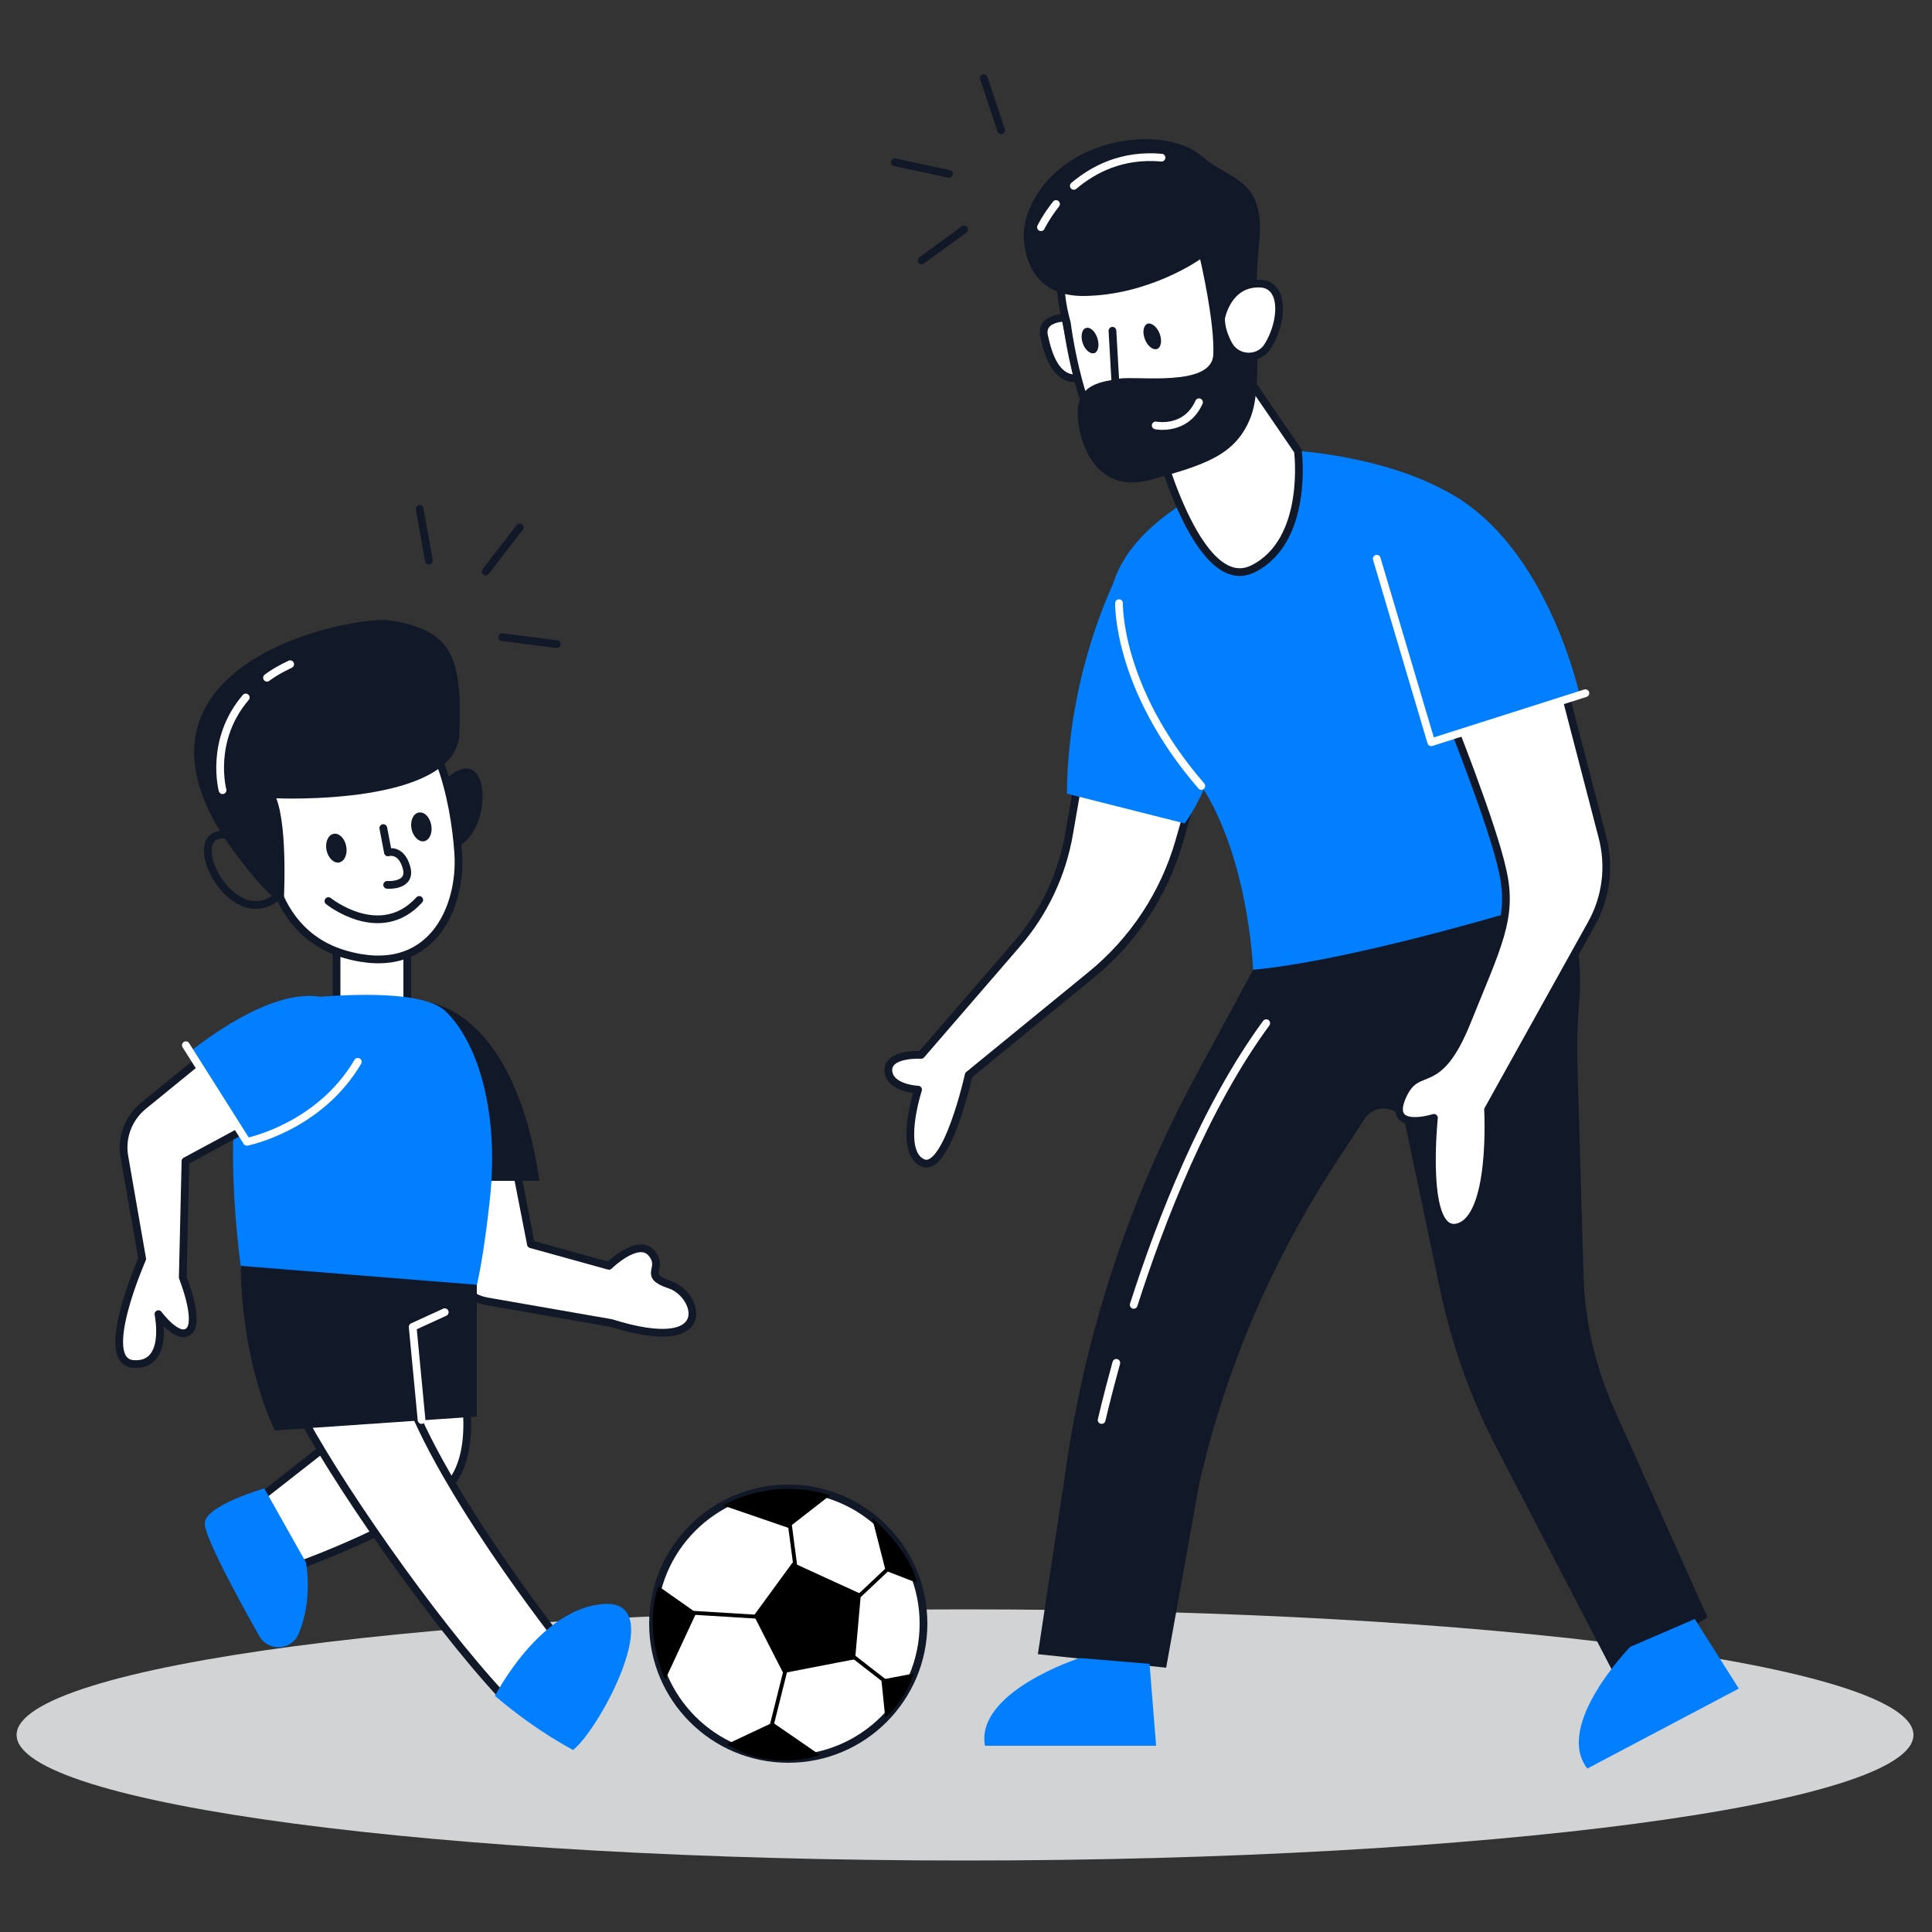 <svg xmlns="http://www.w3.org/2000/svg" xmlns:xlink="http://www.w3.org/1999/xlink" width="500" height="500" xmlns:v="https://vecta.io/nano"><rect width="100%" height="100%" fill="#333333" stroke="none"/><style><![CDATA[.I{fill:none}.J{stroke:#111827}.K{stroke-width:2}.L{stroke-linejoin:round}.M{stroke-miterlimit:10}.N{fill:#fff}.O{fill:#111827}.P{fill:#017fff}.Q{stroke-linecap:round}.R{stroke:#fff}]]></style><use xlink:href="#B" class="N"/><use xlink:href="#B" class="I J K L M"/><path d="M111.2 259.5s22 2.1 28.4 46.1H109l2.2-46.1z" class="O"/><path d="M118.6 352.7s7 22.9-3.3 32.7-37.9 19.7-37.9 19.7l-11.2-16.6L97.5 364l21.1-11.3z" class="N"/><path d="M118.6 352.7s7 22.9-3.3 32.7-37.9 19.7-37.9 19.7l-11.2-16.6L97.5 364l21.1-11.3z" class="I J K L M"/><path d="M87.1 242.2v21.3s10.4 2.9 18.3 0v-21.3H87.1z" class="N"/><path d="M87.1 242.2v21.3s10.4 2.9 18.3 0v-21.3H87.1z" class="I J K L M"/><path d="M495.2 449c0 17.9-109.9 32.5-245.4 32.5-135.6 0-245.5-14.6-245.5-32.5s109.9-32.5 245.4-32.5c135.6 0 245.5 14.6 245.5 32.5" fill="#d1d3d4"/><use xlink:href="#C" class="N"/><use xlink:href="#C" class="I J K L M"/><path d="M335.9 116.7s41.8 2.6 52.9 24.3 16 91 16 91-38.4 16-80.5 19c0 0-1.1-30.5-14.6-49.4s-55.4-57.4 26.2-84.9" class="P"/><path d="M275.7 82.2s-6.5 0-5.5 4.7 3 11.5 8.7 11l-3.1-15.2" class="N"/><path d="M275.7 82.2s-6.5 0-5.5 4.7 3 11.5 8.7 11l-3.1-15.2" class="I J K L M Q"/><path d="M318.7 91.6l17.2 25.1s3 23.2-11.6 30.5-25.1-34.3-25.1-34.3l19.5-21.3z" class="N"/><path d="M318.7 91.6l17.2 25.1s3 23.2-11.6 30.5-25.1-34.3-25.1-34.3l19.5-21.3z" class="I J K L M"/><path d="M276.1 83.6s4.5 37.2 19 37.4c14.4.2 24.6-13.5 24.6-13.5s.4-13.7 0-27.3-.8-29.1-14.8-29.9c-14-.7-36.6 5.4-28.8 33.3" class="N"/><path d="M276.1 83.6s4.5 37.2 19 37.4c14.4.2 24.6-13.5 24.6-13.5s.4-13.7 0-27.3-.8-29.1-14.8-29.9c-14-.7-36.6 5.4-28.8 33.3z" class="I J K L M"/><path d="M265.7 56.1c-.6 1.9-.9 3.9-.7 6 .4 5.1 2.8 14.5 15.3 14.5 17.1-.1 30.3-9.5 30.3-9.5s3.8 16.2 3.4 24.7-20.1 5.4-24.3 6.2-11.1 1.1-10.8 9.4c.2 6.3 4.2 20.7 18.7 16.8 14.6-3.9 22.1-6.6 25.9-15.8s.4-26.9 2.3-44.7-7-16.6-14.7-23.2c-10.1-8.9-38.7-5-45.4 15.6" class="O"/><path d="M287.9 85.6l.8 14" class="N"/><path d="M287.9 85.6l.8 14" class="I J K L M Q"/><path d="M296.3 87.8c-.7-1.8-.4-3.5.6-4 1-.4 2.5.7 3.2 2.5s.4 3.6-.6 4c-1.1.4-2.5-.7-3.2-2.5m-16.1 1c-.6-1.8-.2-3.6.8-3.9 1.1-.4 2.4.8 3 2.6s.2 3.6-.8 3.9-2.4-.8-3-2.6" class="O"/><path d="M316 82.4s1.6-9.4 10.2-9c6.3.3 5.9 9.8 1.9 16.2-2.4 3.8-8.1 3.5-10.2-.5-1-1.9-1.9-4.2-1.9-6.7" class="N"/><path d="M316 82.4s1.6-9.4 10.2-9c6.3.3 5.9 9.8 1.9 16.2-2.4 3.8-8.1 3.5-10.2-.5-1-1.9-1.9-4.2-1.9-6.7z" class="I J K L M"/><path d="M324.3 251l-14.6 27c-17.5 32.3-29.1 67.5-34.1 103.9l-7 46.2 33.2 3.5 8.6-47.8c6.8-29.7 18.9-57.9 35.6-83.3l7.2-11c2.9-4.3 9.5-3.1 10.6 2l8.9 42.3c3 14.2 7.9 28 14.6 40.9l30.3 58.3 24.3-14.4-24-53.6c-5-11.1-7.8-23.1-8.1-35.3l-1.6-55.8c-.1-4.9.1-9.8.5-14.7.5-5.8.5-15.9-3.9-27.3 0 0-50.3 16.1-80.5 19.1" class="O"/><path d="M292.3 142.7s-15.8 25.9-16.2 62.7l30.5 7.7s11.8-15.6 11.2-39.4c-.7-23.8-25.5-31-25.5-31" class="P"/><path d="M374.5 183.9l28.7-11.5 11.5 44.2c2 7.6 1 15.7-2.9 22.6l-26.7 48s1.6 27.9-7.8 30.4-6.2-28.3-6.2-28.3-12.3 3.9-8.2-5.5c4.1-9.3 9-.1 16.8-19.5s11.9-26.7 9.2-38.8c-2.5-12-14.4-41.6-14.4-41.6" class="N"/><g class="I K L M"><path d="M374.5 183.9l28.7-11.5 11.5 44.2c2 7.6 1 15.7-2.9 22.6l-26.7 48s1.6 27.9-7.8 30.4-6.2-28.3-6.2-28.3-12.3 3.9-8.2-5.5c4.1-9.3 9-.1 16.8-19.5s11.9-26.7 9.2-38.8c-2.5-12-14.4-41.6-14.4-41.6z" class="J"/><path d="M277.9 48.1c5.1-4.3 12.5-8.2 22.7-7.3m-31.2 18s1.3-2.7 3.9-6" class="Q R"/></g><path d="M373.4 190.5c.4.9 35.5-10.3 35.5-10.3s-8.1-38.2-33.4-52.4c-25.2-14.2-11.9 42-2.1 62.7" class="P"/><path d="M356.3 144.6l14.1 47.5 39.9-12.7m-111.2-69.3s7.8 1.6 11.2-6m-20.7 52s-.6 22 21.3 47.3" class="I K L M Q R"/><path d="M279.4 429.1s-27 8.7-24.5 22.7h44.3l-1.7-21.2-18.1-1.5zm142.5-2.9s-19.8 20.3-11.1 31.5L450 437l-11.4-18-16.7 7.2z" class="P"/><path d="M111.4 219.3s-2-16.5 7.7-20.1 7.3 25.3-7.7 20.1" class="O"/><path d="M69 213.6s-1.9 27 20.4 33.4 30.1-12.2 29.2-26.1-5.8-35.9-17-36.6c-11.3-.8-38.4 6.5-32.6 29.3" class="N"/><path d="M69 213.6s-1.9 27 20.4 33.4 30.1-12.2 29.2-26.1-5.8-35.9-17-36.6c-11.3-.8-38.4 6.5-32.6 29.3z" class="I J K L M"/><path d="M57.5 216s9.4 14.3 15.9 18.2c0 0 1.2-19.7-1.9-27.6 0 0 46.7 2.1 47.4-16.8.7-19.7-1.8-26.6-17.7-29.2-9.5-1.6-71.9 10.6-43.7 55.4" class="O"/><g class="I K L M"><path d="M72.2 231.7s-4.4-16-14.7-15.7 2.8 26.2 14.7 15.7z" class="J"/><g class="Q"><path d="M69.1 175.4c1.7-1.3 3.7-2.4 6-3.5m-17.5 32.6s-3.5-12.9 6-24" class="R"/><path d="M100.2 229s6.4.5 5-4.5-4.8-3.9-4.8-3.9l-1.2-6.3" class="J"/></g></g><path d="M89.6 219c.4 2-.4 3.9-1.8 4.2s-2.9-1.2-3.3-3.2.4-3.9 1.8-4.2 2.9 1.1 3.3 3.2m22-5.5c.4 2-.4 3.9-1.8 4.2s-2.9-1.2-3.3-3.2.4-3.9 1.8-4.2c1.5-.3 2.9 1.1 3.3 3.2" class="O"/><path d="M85 233.2s13.4 10.8 23.5-.3" class="I J K L M Q"/><path d="M63.5 271.4c2.2-7.3 8.6-12.5 16.2-13.2 11.5-1 30-1.8 35.6 3.5 8.2 7.9 13.9 25.5 11.5 48.5-2.5 23-4.9 27.5-4.9 27.5L63 332.5s-6.4-38.4.5-61.1" class="P"/><use xlink:href="#D" class="N"/><use xlink:href="#D" class="I J K L M"/><path d="M49.1 272.2l14.8 23.2s20.8-7.5 27-19.2c6.2-11.6-4.6-32.8-41.8-4" class="P"/><path d="M76.8 364c9.2 18.2 34.8 55.1 53.1 74.8l15.7-13.2s-33.9-42.7-41.7-69.3c-1.5-5-5-9-9.8-11-11.6-4.8-23 7.4-17.3 18.7" class="N"/><path d="M76.8 364c9.2 18.2 34.8 55.1 53.1 74.8l15.7-13.2s-33.9-42.7-41.7-69.3c-1.5-5-5-9-9.8-11-11.6-4.8-23 7.4-17.3 18.7z" class="I J K L M"/><path d="M128.1 438.9s11.6-22.8 28.3-23.8-1.1 32.3-8.1 37.8c0-.1-8.9-4.4-20.2-14" class="P"/><path d="M239 420.2c0 19.3-15.7 35-35 35s-35-15.7-35-35 15.7-35 35-35 35 15.7 35 35" class="N"/><circle cx="204" cy="420.2" r="35" class="I J K L"/><path d="M187.1 389.6l16.9 5.8 10.8-8.4c0-.1-13.4-5.1-27.7 2.6m8 28.5l10-13.7 17.7 8.1-1.5 16.9-18.6 3.6zm-24.7-7.6l9.8 6.9-8 17.2c-.1.1-5.9-12-1.8-24.1m17.7 40.9l11.9-5.6 12.2 8.4c.1 0-12.4 4.6-24.1-2.8m41-6.9l-1-9.8 8.4-1.6c0-.1-1.9 6.8-7.4 11.4m-3.4-51.7l3.5 13.7 8 3.1c.1 0-1-7.4-11.5-16.8"/><path d="M174.5 417.1l26.4 1.6 5.2-11.3-2.1-16m27.5 13l-10.5 9.9-1.6 13.3 12.1 9.4m-27.5-7.6l-4.8 19.2" stroke="#000" class="I M"/><path d="M62.3 327.6l61.1 4.9v34.1l-52.3 3.6c.1-.1-8.4-15.9-8.8-42.6" class="O"/><path d="M68.4 385.2s-15 4.3-15.4 8.9c-.3 3.2 8.5 19.4 14.1 29.3 2.3 4.1 8.4 3.8 10.2-.6s3.1-10.5 1.9-18.4l-10.8-19.2z" class="P"/><g class="I K L M Q"><path d="M109.1 367.5l-2.3-24.1 8.3-3.8m-67-69.1l15.8 25s18.7-3.7 28.7-20.7" class="R"/><path d="M111 145.1l-2.4-13.4m17.1 16.2l8.8-11.4m-4.5 28.4l14.1 1.8M249.5 59.4l-11 8m7.1-22.4l-14-3m27.5-8.3l-4.5-13.5" class="J"/><path d="M293.4 337.7c7-21.9 18.5-51.4 34.3-72.9m-42.6 102.7s1.3-5.7 3.8-14.8" class="R"/></g><defs ><path id="B" d="M132.6 297.4l4.8 24.6 20.2 5.6s7.5-7.4 11-3.3-2.7 5.7 4.8 8.2 12.2 18.5-15.2 9.9l-32.1-5.6c-4.8-.8-8.4-4.7-8.9-9.6l-3.4-31.8 18.8 2z"/><path id="C" d="M280.8 192.1l-4.1 23.6c-1.8 10.6-6.5 20.5-13.5 28.6L238.4 273s-8.7-.5-8.5 4.1c.3 4.6 7.7 4.9 7.7 4.9s-5.2 15.9 1.1 18.9 12-22.7 12-22.7l31.7-25.9c10.9-8.9 18.9-21 22.8-34.6l5.7-19.9-30.1-5.7z"/><path id="D" d="M61.5 266.3l13.6 19.6L48 300.5l-.7 30.1s4.4 11 1.7 13.8c-2.8 2.8-8-4.3-8-4.3s2.9 13.6-6.5 12.9 2.3-27.2 2.3-27.2l-4.6-26.4c-.9-5 1-10 4.9-13.2l24.4-19.9z"/></defs></svg>